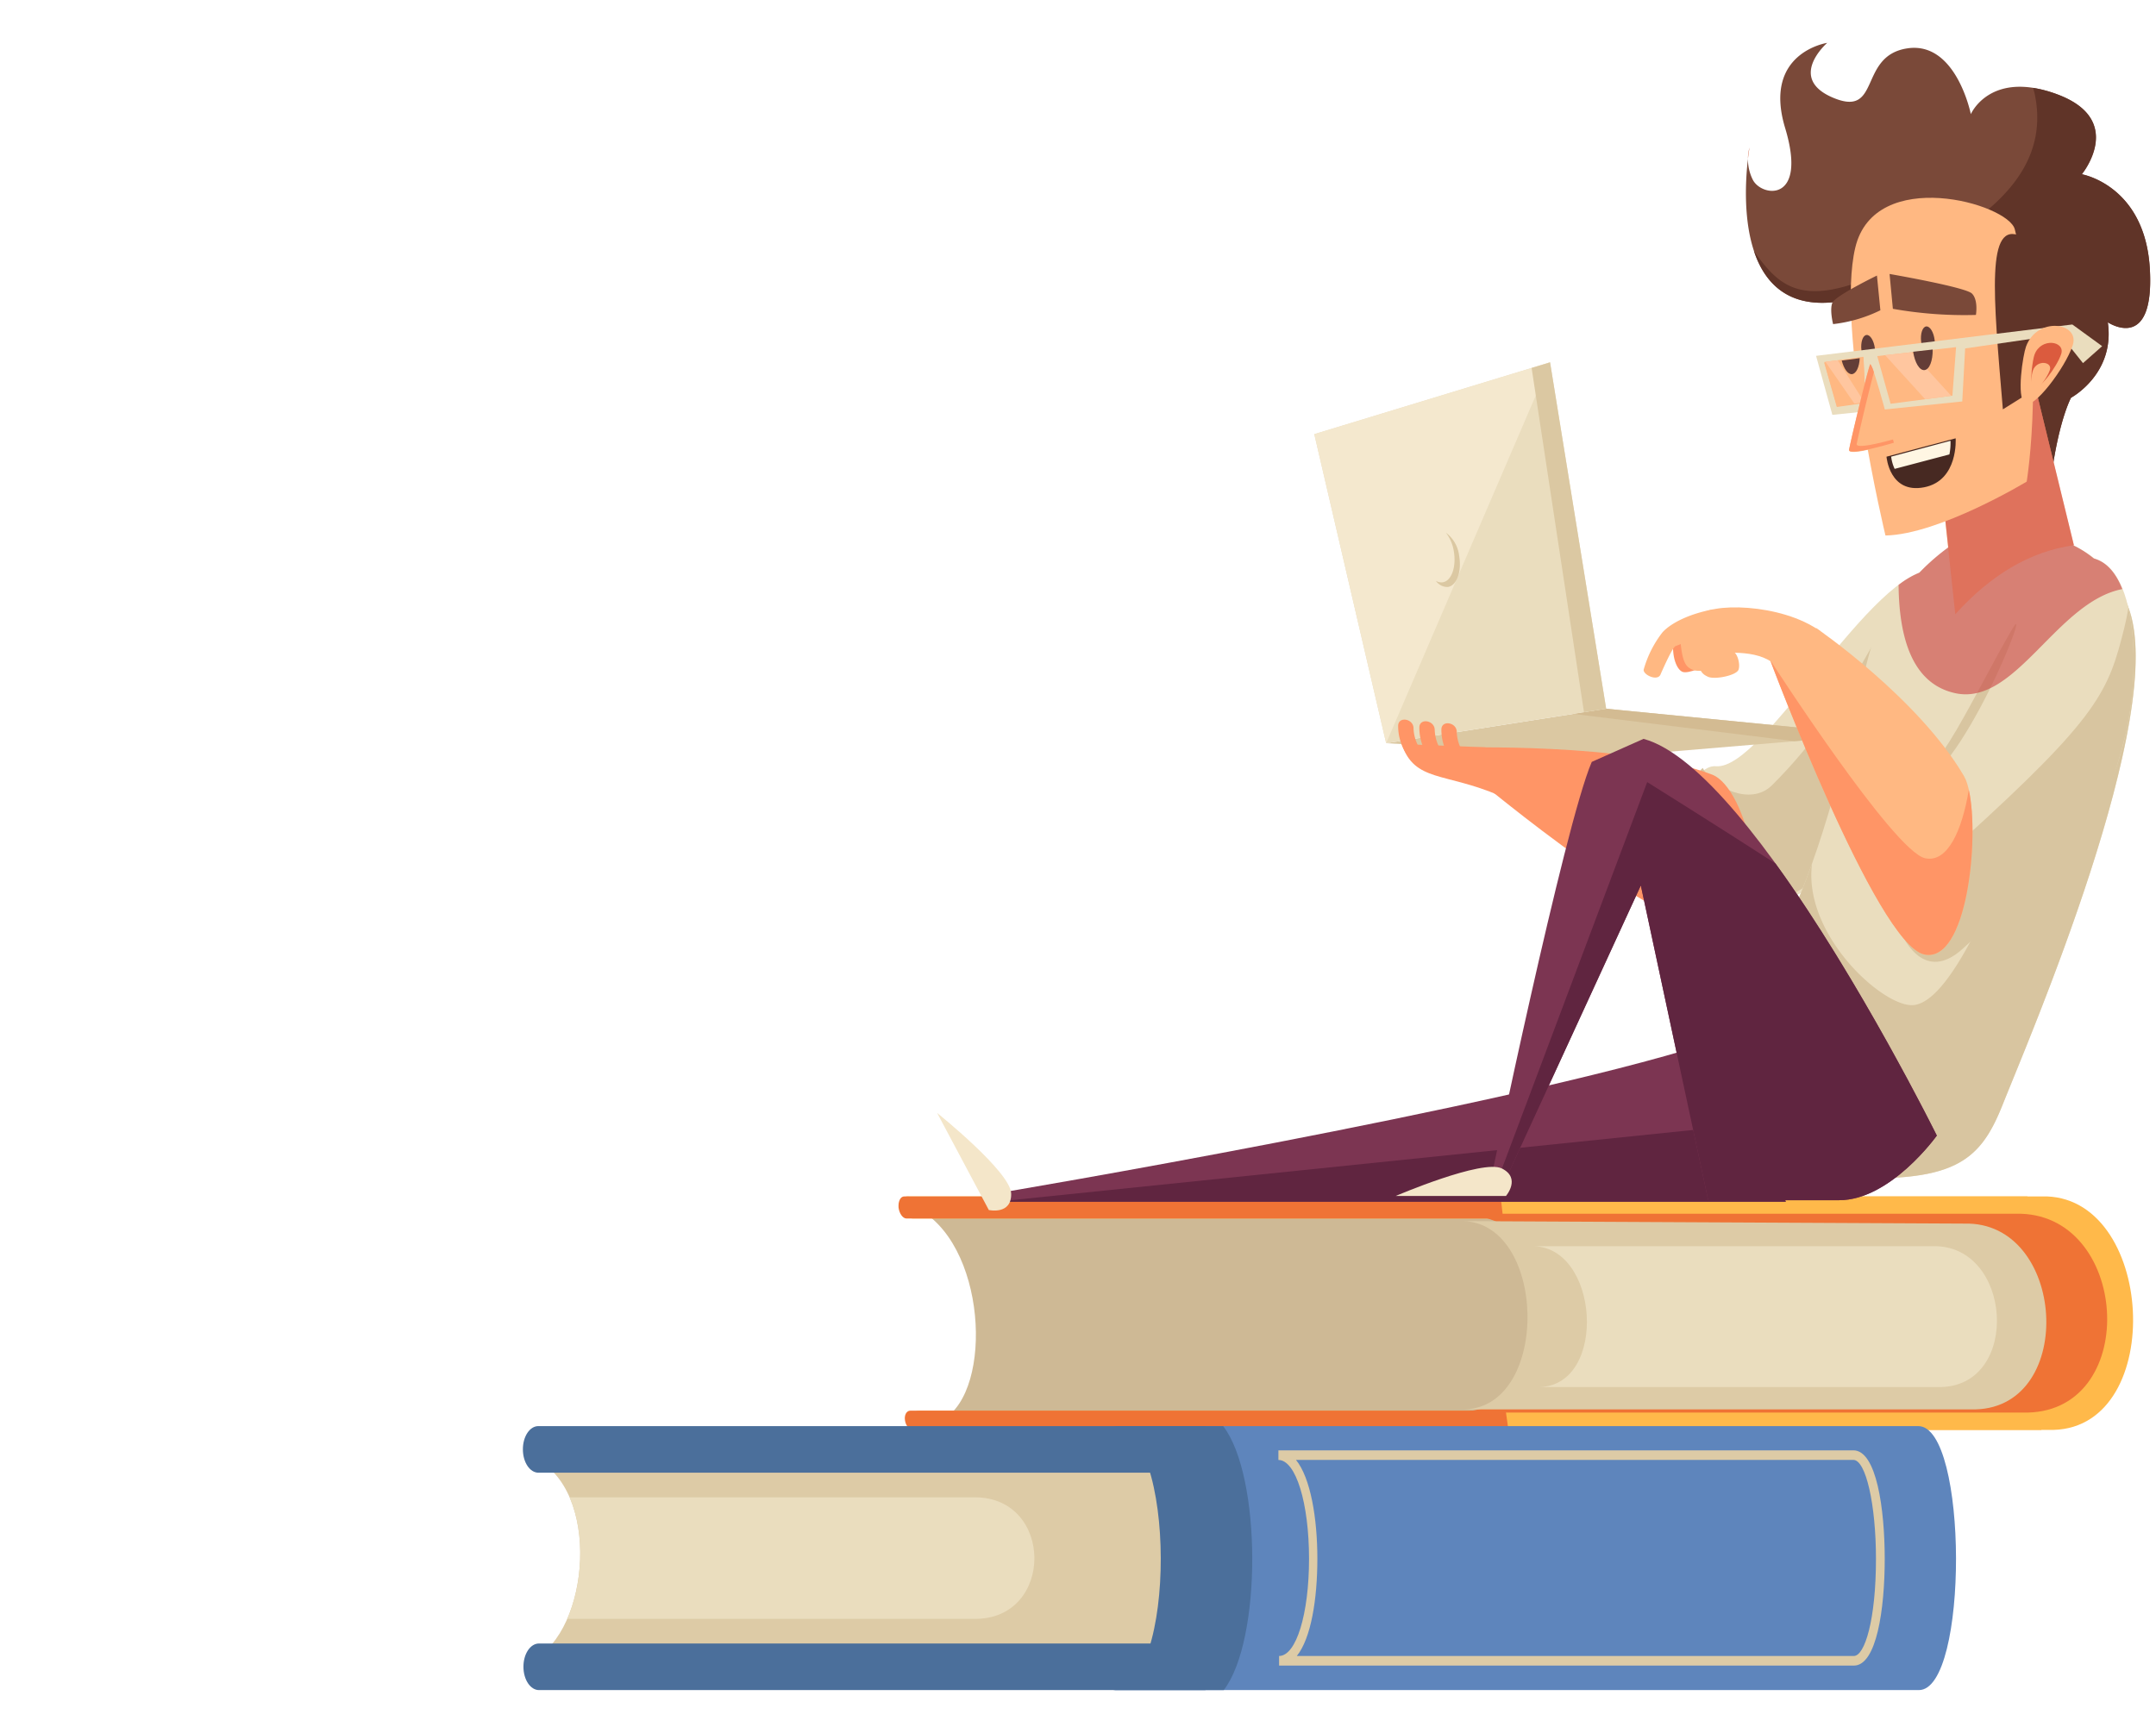 <svg xmlns="http://www.w3.org/2000/svg" viewBox="0 0 352 283"><defs><style>.cls-1{isolation:isolate;}.cls-2{fill:#ceb995;}.cls-3{fill:#ffb94a;}.cls-4{fill:#ef7335;}.cls-5{fill:#ddcba6;}.cls-6{fill:#eaddbe;}.cls-7{fill:#5e85bc;}.cls-8{fill:#4b6f9b;}.cls-9{mix-blend-mode:overlay;}.cls-10{fill:#7c3552;}.cls-11{fill:#602540;}.cls-12{fill:#d8c5a0;}.cls-13{fill:#dbc8a2;}.cls-14{fill:#d3bb92;}.cls-15{fill:#f4e8ce;}.cls-16{fill:#ff9566;}.cls-17{fill:#ffb882;}.cls-18{fill:#ce5230;}.cls-19{fill:#7a4939;}.cls-20{fill:#603428;}.cls-21{fill:#f4e6c9;}.cls-22{fill:#c94343;opacity:0.6;mix-blend-mode:multiply;}.cls-23{fill:#633d37;}.cls-24{fill:#ffc69f;}.cls-25{fill:#db5b3e;}.cls-26{fill:#472922;}.cls-27{fill:#fff6e3;}</style></defs><title>estudiante</title><g class="cls-1"><g id="Layer_1" data-name="Layer 1"><path class="cls-2" d="M149.26,197.1h92.17c16.31,0,21,34.7,4.69,34.7H153.95C162.27,227.13,161.12,202.6,149.26,197.1Z"/><path class="cls-3" d="M240.06,195.38h93.25c18.52-.56,20.57,37.57,2,38.13H242.1C258,233,255.94,194.91,240.06,195.38Z"/><path class="cls-3" d="M148.43,195.38H331l.76,3.61H149.2a2.52,2.52,0,0,1-2.43-1.81h0A1.52,1.52,0,0,1,148.43,195.38Z"/><path class="cls-3" d="M150.27,230.37h182.2l.82,3.14H151.09a2.54,2.54,0,0,1-2.46-1.57h0C148.4,231.08,149.14,230.37,150.27,230.37Z"/><path class="cls-4" d="M147.64,195.38H245l.41,3.61H148c-.6,0-1.18-.81-1.3-1.81h0C146.64,196.19,147,195.38,147.64,195.38Z"/><path class="cls-4" d="M148.62,230.37h97.21l.44,3.14H149.06c-.6,0-1.19-.7-1.31-1.57h0C147.62,231.08,148,230.37,148.62,230.37Z"/><path class="cls-4" d="M235.83,198.21h93.25c18.52-.47,20.57,32,2,32.47H237.88C260.44,229.22,258.39,196.75,235.83,198.21Z"/><path class="cls-5" d="M238.35,199.41l82.36.41c16.58-.44,18.4,29.9,1.83,30.34H239.1C253.31,229.77,252.56,199,238.35,199.41Z"/><path class="cls-6" d="M250,203.51h65.53c13-.34,14.45,22.62,1.44,23H251.4C262.56,226.18,261.12,203.22,250,203.51Z"/><path class="cls-7" d="M181.55,232.89H313.18c8.16,0,8.26,43.11.1,43.11H181.66C192.2,276,192.1,232.89,181.55,232.89Z"/><path class="cls-5" d="M87,238h94.42c16.71,0,16.79,33,.08,33H87C96.2,266.49,98.35,243.19,87,238Z"/><path class="cls-6" d="M159.22,264.37c12.92,0,12.86-19.85-.06-19.85H93c2.56,5.9,2.17,14-.38,19.85Z"/><path class="cls-8" d="M87.89,232.89H196.74l0,7.61H87.91c-1.4,0-2.54-1.7-2.54-3.8h0C85.36,234.59,86.49,232.89,87.89,232.89Z"/><path class="cls-8" d="M88,268.39H196.82l0,7.61H88c-1.4,0-2.54-1.7-2.54-3.8h0C85.45,270.1,86.58,268.39,88,268.39Z"/><path class="cls-8" d="M181.66,276H199.8c6.25-8.14,6.18-35-.1-43.11H181.55C192.1,232.89,192.2,276,181.66,276Z"/><g class="cls-9"><path class="cls-5" d="M302.67,272H208.83v-1.57c2.79,0,4.89-6.83,4.89-15.88s-2.14-16.13-5-16.13v-1.57H302.6c3.77,0,5.11,9.56,5.11,17.74S306.39,272,302.67,272Zm-91-1.57h91c1.78,0,3.61-5.93,3.61-15.85,0-8.92-1.66-16.17-3.69-16.17h-91c2.39,2.94,3.49,9.56,3.49,16.13S214.06,267.55,211.71,270.45Z"/></g><path class="cls-10" d="M278.66,170.43C245.33,181,162.94,194.84,162.94,194.84l.47,1.41H291.57Z"/><polygon class="cls-11" points="286.42 183.5 291.57 196.25 163.41 196.25 163.38 196.17 286.42 183.5"/><path class="cls-6" d="M284.21,151.72c26.19-15.39,28.4-19,33-28.62s8.5-29.4-1.44-30S288,125.78,280.18,125.13,269.74,160.22,284.21,151.72Z"/><path class="cls-12" d="M278,125.41c1.6,3.11,7.78,6.32,11.29,2.84,14.68-14.56,16.57-27.92,24.09-31.88.83-.44,7.08.6,7.47-.39,3,6.24-.08,19.29-3.57,26.52-4.63,9.59-6.84,13.23-33,28.62C271.23,158.75,272,130.76,278,125.41Z"/><path class="cls-6" d="M306.62,102.7C312.37,92.26,320,88.16,320,88.16s20.66-6.45,27.46,10.91S331,170.19,327,180.29s-8.45,13.38-31,11.74l-19-20.66C298.38,154.23,302.85,109.55,306.62,102.7Z"/><path class="cls-12" d="M295.85,141c-1.55,11.63,11.61,23.52,16.51,23.14,7.84-.61,18.23-29.78,26.73-54.32a61.55,61.55,0,0,0,3.59-17.92,19,19,0,0,1,4.75,7.16c6.81,17.37-16.43,71.12-20.42,81.22s-8.45,13.38-31,11.74l-19-20.66C285.75,164.36,291.65,152.76,295.85,141Z"/><polygon class="cls-13" points="298.14 119.26 262.23 115.74 226.31 121.37 263.85 123.49 298.37 120.59 298.14 119.26"/><polygon class="cls-14" points="256.85 116.58 262.23 115.74 298.14 119.26 298.37 120.59 292.96 121.04 256.85 116.58"/><polygon class="cls-6" points="253.07 59.17 262.23 115.74 226.31 121.37 214.58 70.9 253.07 59.17"/><polygon class="cls-15" points="253.07 59.17 226.31 121.37 214.58 70.9 253.07 59.17"/><polygon class="cls-13" points="250.06 60.09 253.07 59.17 262.23 115.74 258.61 116.3 250.06 60.09"/><path class="cls-6" d="M320.42,153.07c22.52-20.39,24-22.54,26.55-32.87s2.35-30.51-7.51-29.11S319,127.24,311.29,128.18,308,164.33,320.42,153.07Z"/><path class="cls-12" d="M311.29,128.18c4.91-.6,11-14.8,17.24-25.46,3.62-6.14-8.57,24.92-16.32,25.85-6.08.74-4.65,22.59,2.26,26.5C306.77,152.69,304.94,128.95,311.29,128.18Z"/><path class="cls-12" d="M320.31,137.25c22.52-20.39,23.94-24.41,26.52-34.74.25-1,.47-2.08.66-3.23,1.47,6.43.9,15.19-.53,20.92-2.58,10.33-4,14.35-26.52,34.74-10.65,9.65-15.45-16.15-11.74-24.35C310.66,137.5,314.66,142.36,320.31,137.25Z"/><path class="cls-16" d="M279.56,126.51c-13.73-5.3-42.15-4.41-42.15-4.41l3.56,5s32.94,27.63,40.87,24.62C290.1,148.54,285.14,128.67,279.56,126.51Z"/><path class="cls-17" d="M320.67,126.77c-7.45-12.76-24.14-24.2-24.14-24.2L289,107.76s17.38,46.4,25.17,48.11S323.63,131.84,320.67,126.77Z"/><path class="cls-16" d="M314.29,140.15c3.74.82,6.07-4.67,7.15-11.16,1.77,7.94-.3,28.4-7.29,26.87-7.8-1.71-25.17-48.11-25.17-48.11S309.11,139,314.29,140.15Z"/><path class="cls-18" d="M285.64,24.08s-.13.7-.26,1.86A6.57,6.57,0,0,1,285.64,24.08Z"/><path class="cls-19" d="M285.38,25.93a7.4,7.4,0,0,0,.79,3.42c1.41,2.82,9,3.87,5.28-8.45S298.32,7,298.32,7s-6.69,5.81,1.06,9,4-6.87,12-8.1,10.39,10.74,10.39,10.74,3.17-7.39,14.26-3.17,3.87,13,3.87,13S350.25,30.24,351,44s-6.87,8.63-6.87,8.63c1.23,8.45-6,12.32-6,12.32s-1.94,3.52-3.17,12.5L303.42,48.55C283.51,54.09,284.61,32.51,285.38,25.93Z"/><path class="cls-20" d="M307.91,44.19c14-6.6,27.07-14.73,24.34-28.59-.08-.43-.21-.83-.32-1.25A20.28,20.28,0,0,1,336,15.45c11.09,4.22,3.87,13,3.87,13S350.25,30.24,351,44s-6.87,8.63-6.87,8.63c1.23,8.45-6,12.32-6,12.32s-1.94,3.52-3.17,12.5L303.42,48.55C293,51.45,288.32,46.9,286.36,41,290.58,47,294.44,50.52,307.91,44.19Z"/><path class="cls-17" d="M331.59,60.34l7,28.7c-7.17,1-13.6,4.88-19.36,11.27L315.92,69.5Z"/><path class="cls-10" d="M259.88,124.42l8.45-3.76c18.31,4.93,47.88,64.78,47.88,64.78S308.7,196,300.25,196H278.89l-11-51.4-22.77,49.53-1.88-.7S255.42,134.75,259.88,124.42Z"/><path class="cls-11" d="M268.93,127.72s11.42,7.14,20.95,13.3c13.8,19.07,26.34,44.43,26.34,44.43S308.7,196,300.25,196H278.89l-11-51.4-22.77,49.53-1-.37Z"/><path class="cls-21" d="M227.87,195.31h18s2.51-2.9-.66-4.49S227.87,195.31,227.87,195.31Z"/><path class="cls-21" d="M153,181.75l8.44,15.85s3.74.85,3.65-2.69S153,181.75,153,181.75Z"/><path class="cls-22" d="M319.23,113.2c-6.86-1.49-9.17-8.68-9.26-17.68a14.42,14.42,0,0,1,3.39-2,36,36,0,0,1,4.73-4.13l-2.16-19.9,15.67-9.15,7,28.7-.14,0a17.12,17.12,0,0,1,3.39,2.16c2.12.58,3.62,2.41,4.65,5C335.75,98.3,329.07,115.34,319.23,113.2Z"/><path class="cls-17" d="M328.95,37.46c5.27,21.07,1.94,41.19,1.94,41.19s-14.26,8.63-23.06,8.8c0,0-8.1-33.62-4.93-47S327.89,33.23,328.95,37.46Z"/><path class="cls-20" d="M327,66.85c-1.59-18.83-2.77-31,3-28.25s3.78,24,3.78,24Z"/><ellipse class="cls-23" cx="305.01" cy="57.06" rx="1.11" ry="2.38" transform="translate(-4.59 36.2) rotate(-6.74)"/><ellipse class="cls-23" cx="314.76" cy="55.67" rx="1.11" ry="2.38" transform="translate(-4.36 37.33) rotate(-6.74)"/><polygon class="cls-6" points="296.5 58.11 299.16 67.75 320.37 65.56 320.84 56.9 336.37 54.65 340.08 59.3 343.21 56.53 338.34 52.99 296.5 58.11"/><polygon class="cls-17" points="304.24 58.41 297.84 59.27 299.89 66.46 304.57 65.8 304.24 58.41"/><polygon class="cls-17" points="304.24 58.26 297.84 59.12 299.89 66.31 304.57 65.65 304.24 58.26"/><polygon class="cls-24" points="304.38 65.68 302.76 65.91 298.03 59.09 300.04 58.83 304.38 65.68"/><path class="cls-17" d="M330.78,56.59c1.84-5,8.86-3.92,7.62-.19s-6.46,10.6-7.83,9.5S330.27,58,330.78,56.59Z"/><path class="cls-17" d="M305.37,59.47c-.21-.13-3.3,12.82-3.48,14s7.31-1.13,7.31-1.13S305.94,59.82,305.37,59.47Z"/><path class="cls-25" d="M332.16,57.93c1.05-2.88,5.07-2.25,4.36-.11s-3.7,6.07-4.48,5.44S331.87,58.72,332.16,57.93Z"/><path class="cls-17" d="M331.9,60.5c.67-1.83,3.23-1.43,2.77-.07s-2.35,3.86-2.85,3.46S331.72,61,331.9,60.5Z"/><polygon class="cls-17" points="306.49 58.15 308.67 65.94 318.76 64.61 319.36 56.69 306.49 58.15"/><polygon class="cls-24" points="307.77 58 312.08 57.52 318.57 64.64 314.32 65.2 307.77 58"/><path class="cls-16" d="M305.37,59.47a4.48,4.48,0,0,1,.57,1.33c-1,3.73-2.67,10.87-2.8,11.7s3.76-.14,5.92-.73l.14.53s-7.5,2.26-7.31,1.13S305.16,59.34,305.37,59.47Z"/><path class="cls-23" d="M302.38,61.1c-.68.07-1.34-.87-1.69-2.22l2.94-.39C303.56,59.94,303.07,61,302.38,61.1Z"/><path class="cls-23" d="M314.18,60.44c-.8.06-1.56-1.22-1.83-3l3.19-.36C315.57,58.94,315,60.38,314.18,60.44Z"/><path class="cls-19" d="M322.6,51.43a66.76,66.76,0,0,1-13.56-1l-.54-5.69s12.36,2.14,13.44,3.19S322.6,51.43,322.6,51.43Z"/><path class="cls-19" d="M299.28,52.93A23.57,23.57,0,0,0,307,50.67L306.44,45s-6.81,3.3-7.28,4.45S299.28,52.93,299.28,52.93Z"/><path class="cls-26" d="M308,74.58l11.29-3s.49,6.91-5.16,8S308,74.58,308,74.58Z"/><path class="cls-27" d="M309.33,76.57a6.54,6.54,0,0,1-.57-2l9.69-2.59a9.48,9.48,0,0,1-.18,2.23Z"/><path class="cls-13" d="M235.56,95.09c1.41-.23,2.22-2.46,1.81-5a6.73,6.73,0,0,0-1.3-3.1,5.53,5.53,0,0,1,2.17,3.86c.41,2.51-.39,4.73-1.81,5a2.24,2.24,0,0,1-2-1A1.71,1.71,0,0,0,235.56,95.09Z"/><path class="cls-16" d="M273.23,104.26c-.38,3.13.58,5.11,1.47,5.46s3.89-.82,4.39-1.82S273.56,101.5,273.23,104.26Z"/><path class="cls-17" d="M274.21,102.44c.26,5.87,1,6.4,2.11,6.93s4.62-.2,5-1.12-.26-3.23-1.19-3a16,16,0,0,1-2,.26Z"/><path class="cls-17" d="M277.22,100.72c1.55-2.38,13.59-2.28,20,2.38l-6.53,6.53c-2.14-3.47-7.73-3.17-11.23-2.87S275.67,103.1,277.22,100.72Z"/><path class="cls-17" d="M276.72,103.58c.26,5.87,1,6.4,2.11,6.93s4.62-.2,5-1.12-.26-3.23-1.19-3a16,16,0,0,1-2,.26Z"/><path class="cls-17" d="M279.69,99.51c-4,.76-6.93,2.28-8.27,3.76a17.68,17.68,0,0,0-3.07,6.1c-.06.86,2.26,1.92,2.75.79s2-4.51,2.46-4.65,4.54-1.89,4.73-1.86A32.61,32.61,0,0,0,279.69,99.51Z"/><path class="cls-16" d="M244.84,129.93c-9-3.86-13.86-2.18-16-8.42l13.66.53Z"/><path class="cls-16" d="M234.54,124.68a6.62,6.62,0,0,1-3.76-5.74c0-1.58-2.44-2-2.51-.46a8.23,8.23,0,0,0,1.19,4.36C230.12,123.82,234.54,124.68,234.54,124.68Z"/><path class="cls-16" d="M238,124.95a6.62,6.62,0,0,1-3.76-5.74c0-1.58-2.44-2-2.51-.46a8.23,8.23,0,0,0,1.19,4.36C233.55,124.09,238,124.95,238,124.95Z"/><path class="cls-16" d="M241.6,125.28a6.62,6.62,0,0,1-3.76-5.74c0-1.58-2.44-2-2.51-.46a8.23,8.23,0,0,0,1.19,4.36C237.18,124.42,241.6,125.28,241.6,125.28Z"/></g></g></svg>